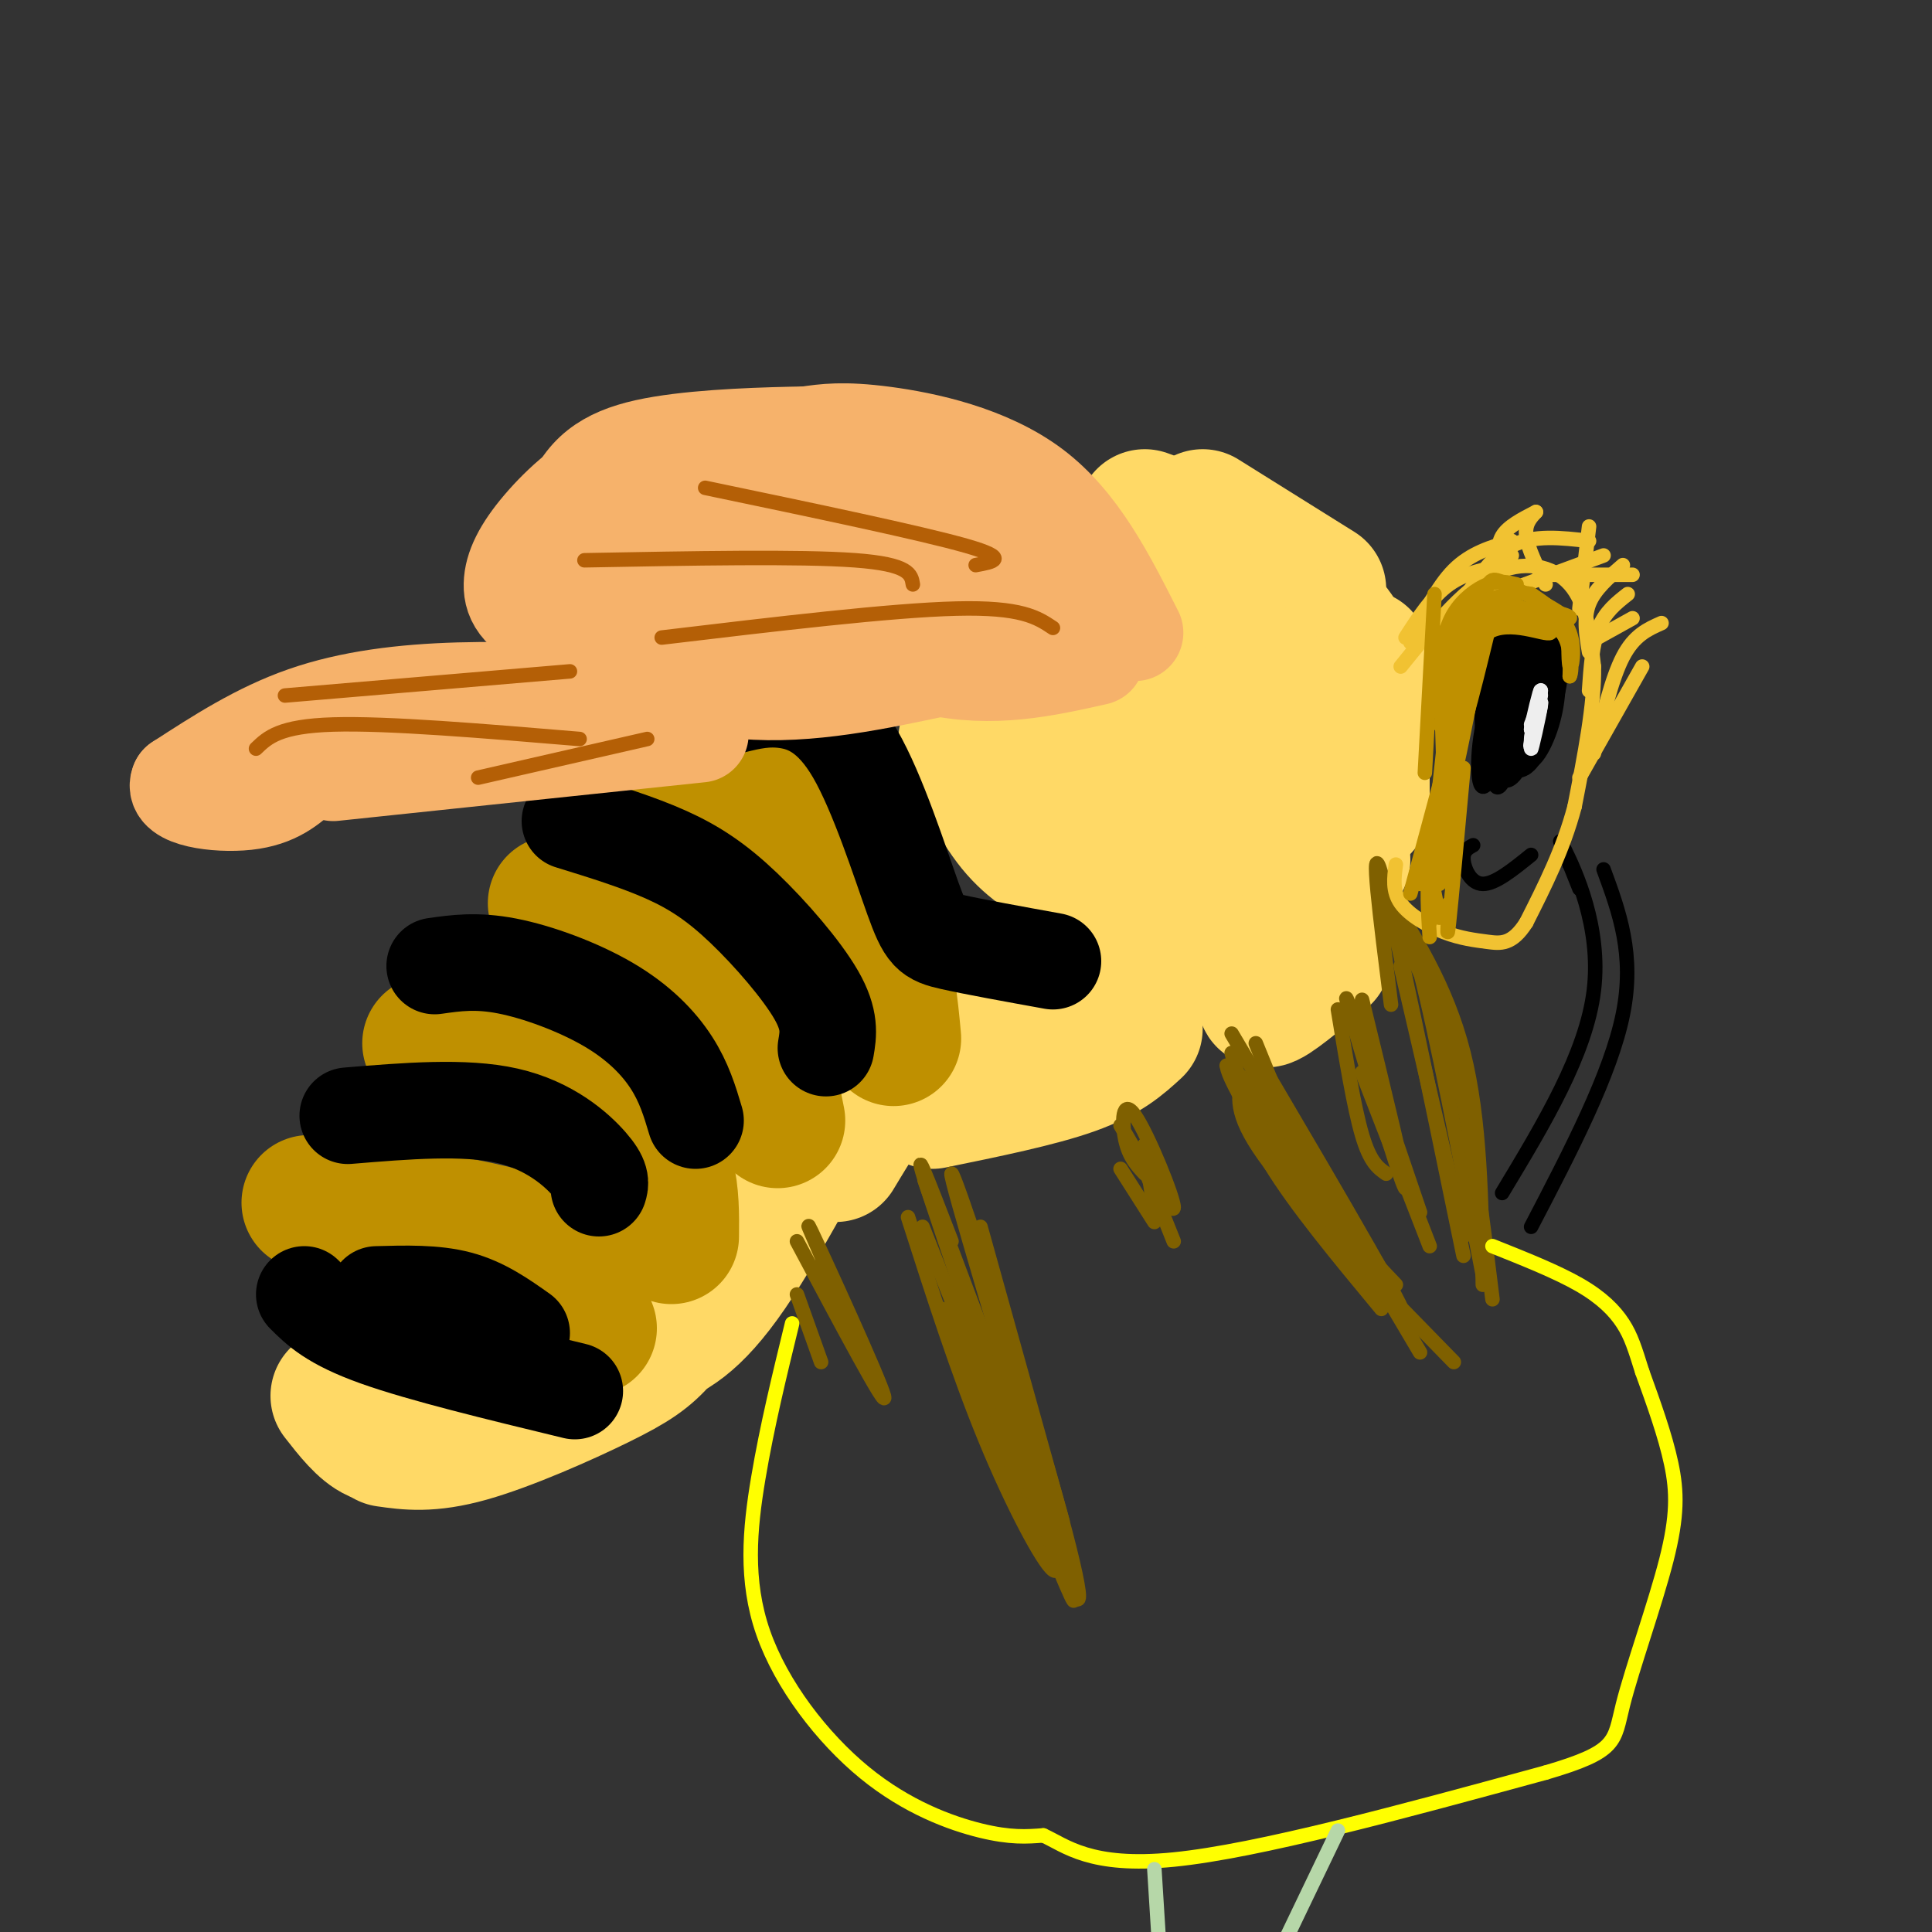 <svg viewBox='0 0 400 400' version='1.1' xmlns='http://www.w3.org/2000/svg' xmlns:xlink='http://www.w3.org/1999/xlink'><rect x="0" y="0" width="400" height="400" fill="#333333" stroke="none"/><g fill='none' stroke='#ffd966' stroke-width='6' stroke-linecap='round' stroke-linejoin='round'><path d='M182,206c1.054,-3.167 2.107,-6.333 2,-4c-0.107,2.333 -1.375,10.167 -4,17c-2.625,6.833 -6.607,12.667 -16,22c-9.393,9.333 -24.196,22.167 -39,35'/></g>
<g fill='none' stroke='#ffd966' stroke-width='28' stroke-linecap='round' stroke-linejoin='round'><path d='M180,211c-10.667,20.417 -21.333,40.833 -29,52c-7.667,11.167 -12.333,13.083 -17,15'/><path d='M165,224c-6.622,13.422 -13.244,26.844 -21,37c-7.756,10.156 -16.644,17.044 -23,21c-6.356,3.956 -10.178,4.978 -14,6'/><path d='M147,263c-3.458,5.220 -6.917,10.440 -10,14c-3.083,3.560 -5.792,5.458 -13,9c-7.208,3.542 -18.917,8.726 -27,11c-8.083,2.274 -12.542,1.637 -17,1'/><path d='M86,296c-2.667,1.083 -5.333,2.167 -8,1c-2.667,-1.167 -5.333,-4.583 -8,-8'/><path d='M173,239c3.822,-6.356 7.644,-12.711 12,-17c4.356,-4.289 9.244,-6.511 15,-8c5.756,-1.489 12.378,-2.244 19,-3'/><path d='M193,228c11.000,-2.250 22.000,-4.500 29,-7c7.000,-2.500 10.000,-5.250 13,-8'/><path d='M222,219c0.000,0.000 13.000,-9.000 13,-9'/><path d='M268,197c-3.500,4.917 -7.000,9.833 -6,10c1.000,0.167 6.500,-4.417 12,-9'/><path d='M272,191c0.000,0.000 6.000,-13.000 6,-13'/><path d='M273,193c0.000,0.000 7.000,-26.000 7,-26'/><path d='M282,167c0.000,0.000 0.000,-31.000 0,-31'/><path d='M282,142c-1.917,-4.750 -3.833,-9.500 -7,-13c-3.167,-3.500 -7.583,-5.750 -12,-8'/><path d='M273,122c0.000,0.000 -24.000,-15.000 -24,-15'/><path d='M259,115c0.000,0.000 -22.000,-8.000 -22,-8'/><path d='M245,119c0.000,0.000 15.000,23.000 15,23'/><path d='M263,142c0.000,0.000 0.000,14.000 0,14'/><path d='M257,159c0.000,0.000 0.000,0.000 0,0'/><path d='M263,153c0.000,0.000 -8.000,27.000 -8,27'/><path d='M262,166c0.552,3.480 1.104,6.960 1,10c-0.104,3.040 -0.863,5.640 -5,10c-4.137,4.360 -11.652,10.482 -17,11c-5.348,0.518 -8.528,-4.566 -7,-11c1.528,-6.434 7.764,-14.217 14,-22'/><path d='M258,157c2.750,-0.917 5.500,-1.833 4,1c-1.500,2.833 -7.250,9.417 -13,16'/><path d='M255,159c-11.622,10.244 -23.244,20.489 -22,16c1.244,-4.489 15.356,-23.711 16,-28c0.644,-4.289 -12.178,6.356 -25,17'/><path d='M249,148c0.000,0.000 -29.000,14.000 -29,14'/><path d='M222,158c-1.044,-2.978 -2.089,-5.956 -6,-8c-3.911,-2.044 -10.689,-3.156 -10,-2c0.689,1.156 8.844,4.578 17,8'/><path d='M217,153c-5.667,2.917 -11.333,5.833 -11,9c0.333,3.167 6.667,6.583 13,10'/><path d='M222,180c-4.167,-2.250 -8.333,-4.500 -12,-9c-3.667,-4.500 -6.833,-11.250 -10,-18'/><path d='M203,150c0.000,0.000 9.000,9.000 9,9'/><path d='M212,150c0.000,0.000 45.000,4.000 45,4'/></g>
<g fill='none' stroke='#bf9000' stroke-width='28' stroke-linecap='round' stroke-linejoin='round'><path d='M64,249c16.089,2.178 32.178,4.356 41,7c8.822,2.644 10.378,5.756 12,9c1.622,3.244 3.311,6.622 5,10'/><path d='M89,216c5.381,-0.202 10.762,-0.405 18,2c7.238,2.405 16.333,7.417 22,12c5.667,4.583 7.905,8.738 9,13c1.095,4.262 1.048,8.631 1,13'/><path d='M115,187c12.489,4.867 24.978,9.733 32,14c7.022,4.267 8.578,7.933 10,13c1.422,5.067 2.711,11.533 4,18'/><path d='M144,162c5.935,1.649 11.869,3.298 16,5c4.131,1.702 6.458,3.458 10,8c3.542,4.542 8.298,11.869 11,19c2.702,7.131 3.351,14.065 4,21'/></g>
<g fill='none' stroke='#000000' stroke-width='20' stroke-linecap='round' stroke-linejoin='round'><path d='M63,268c2.833,2.833 5.667,5.667 15,9c9.333,3.333 25.167,7.167 41,11'/><path d='M78,268c6.000,-0.167 12.000,-0.333 17,1c5.000,1.333 9.000,4.167 13,7'/><path d='M72,231c12.089,-1.000 24.178,-2.000 33,0c8.822,2.000 14.378,7.000 17,10c2.622,3.000 2.311,4.000 2,5'/><path d='M90,200c4.321,-0.619 8.643,-1.238 15,0c6.357,1.238 14.750,4.333 21,8c6.250,3.667 10.357,7.905 13,12c2.643,4.095 3.821,8.048 5,12'/><path d='M118,170c7.077,2.185 14.155,4.369 20,7c5.845,2.631 10.458,5.708 16,11c5.542,5.292 12.012,12.798 15,18c2.988,5.202 2.494,8.101 2,11'/><path d='M152,146c3.397,-0.825 6.794,-1.649 11,-1c4.206,0.649 9.220,2.772 14,11c4.780,8.228 9.325,22.561 12,30c2.675,7.439 3.478,7.982 8,9c4.522,1.018 12.761,2.509 21,4'/></g>
<g fill='none' stroke='#ffd966' stroke-width='20' stroke-linecap='round' stroke-linejoin='round'><path d='M226,125c-3.222,0.244 -6.444,0.489 -13,-4c-6.556,-4.489 -16.444,-13.711 -25,-18c-8.556,-4.289 -15.778,-3.644 -23,-3'/><path d='M165,100c-5.833,-0.500 -8.917,-0.250 -12,0'/></g>
<g fill='none' stroke='#f1c232' stroke-width='20' stroke-linecap='round' stroke-linejoin='round'><path d='M230,124c-5.533,-5.289 -11.067,-10.578 -19,-14c-7.933,-3.422 -18.267,-4.978 -24,-7c-5.733,-2.022 -6.867,-4.511 -8,-7'/><path d='M210,113c-3.345,-4.363 -6.690,-8.726 -13,-12c-6.310,-3.274 -15.583,-5.458 -24,-7c-8.417,-1.542 -15.976,-2.440 -22,-2c-6.024,0.440 -10.512,2.220 -15,4'/><path d='M136,96c-5.105,2.048 -10.368,5.167 -15,10c-4.632,4.833 -8.632,11.378 -6,17c2.632,5.622 11.895,10.321 21,13c9.105,2.679 18.053,3.340 27,4'/><path d='M144,127c0.000,0.000 64.000,9.000 64,9'/><path d='M194,132c0.000,0.000 27.000,3.000 27,3'/><path d='M218,125c-0.667,-1.750 -1.333,-3.500 -13,-6c-11.667,-2.500 -34.333,-5.750 -57,-9'/><path d='M213,125c-2.875,-3.786 -5.750,-7.571 -14,-10c-8.250,-2.429 -21.875,-3.500 -31,-4c-9.125,-0.500 -13.750,-0.429 -17,1c-3.250,1.429 -5.125,4.214 -7,7'/><path d='M186,119c-14.131,-4.608 -28.262,-9.215 -36,-10c-7.738,-0.785 -9.085,2.254 -10,5c-0.915,2.746 -1.400,5.201 -2,7c-0.600,1.799 -1.314,2.943 1,4c2.314,1.057 7.657,2.029 13,3'/><path d='M152,108c0.000,0.000 -15.000,7.000 -15,7'/></g>
<g fill='none' stroke='#f6b26b' stroke-width='20' stroke-linecap='round' stroke-linejoin='round'><path d='M227,136c-10.750,2.417 -21.500,4.833 -34,2c-12.500,-2.833 -26.750,-10.917 -41,-19'/><path d='M196,138c-14.333,3.083 -28.667,6.167 -42,5c-13.333,-1.167 -25.667,-6.583 -38,-12'/><path d='M116,131c-8.306,-3.595 -10.072,-6.582 -10,-10c0.072,-3.418 1.981,-7.266 6,-12c4.019,-4.734 10.148,-10.352 17,-13c6.852,-2.648 14.426,-2.324 22,-2'/><path d='M151,94c5.907,-0.396 9.676,-0.384 20,2c10.324,2.384 27.203,7.142 36,11c8.797,3.858 9.514,6.817 11,11c1.486,4.183 3.743,9.592 6,15'/><path d='M224,133c1.000,2.500 0.500,1.250 0,0'/><path d='M223,126c-19.222,-4.556 -38.444,-9.111 -51,-11c-12.556,-1.889 -18.444,-1.111 -23,0c-4.556,1.111 -7.778,2.556 -11,4'/><path d='M208,130c-2.605,-4.478 -5.209,-8.956 -11,-12c-5.791,-3.044 -14.768,-4.655 -26,-5c-11.232,-0.345 -24.721,0.576 -33,2c-8.279,1.424 -11.350,3.352 -3,7c8.350,3.648 28.120,9.016 40,10c11.880,0.984 15.872,-2.417 18,-5c2.128,-2.583 2.394,-4.347 -2,-8c-4.394,-3.653 -13.448,-9.194 -24,-12c-10.552,-2.806 -22.602,-2.876 -29,-2c-6.398,0.876 -7.146,2.697 -5,6c2.146,3.303 7.184,8.086 15,11c7.816,2.914 18.408,3.957 29,5'/><path d='M235,131c-5.778,-11.444 -11.556,-22.889 -21,-30c-9.444,-7.111 -22.556,-9.889 -31,-11c-8.444,-1.111 -12.222,-0.556 -16,0'/><path d='M167,90c-8.249,0.140 -20.871,0.491 -30,2c-9.129,1.509 -14.766,4.175 -18,11c-3.234,6.825 -4.067,17.807 -2,23c2.067,5.193 7.033,4.596 12,4'/><path d='M131,144c-12.222,-0.667 -24.444,-1.333 -36,-1c-11.556,0.333 -22.444,1.667 -32,5c-9.556,3.333 -17.778,8.667 -26,14'/><path d='M37,162c-1.467,3.333 7.867,4.667 14,4c6.133,-0.667 9.067,-3.333 12,-6'/><path d='M69,160c0.000,0.000 76.000,-8.000 76,-8'/></g>
<g fill='none' stroke='#b45f06' stroke-width='3' stroke-linecap='round' stroke-linejoin='round'><path d='M137,132c23.750,-2.833 47.500,-5.667 61,-6c13.500,-0.333 16.750,1.833 20,4'/><path d='M146,101c22.333,4.667 44.667,9.333 54,12c9.333,2.667 5.667,3.333 2,4'/><path d='M121,116c22.333,-0.417 44.667,-0.833 56,0c11.333,0.833 11.667,2.917 12,5'/><path d='M118,139c0.000,0.000 -59.000,5.000 -59,5'/><path d='M120,153c-19.917,-1.667 -39.833,-3.333 -51,-3c-11.167,0.333 -13.583,2.667 -16,5'/><path d='M134,153c0.000,0.000 -35.000,8.000 -35,8'/></g>
<g fill='none' stroke='#7f6000' stroke-width='3' stroke-linecap='round' stroke-linejoin='round'><path d='M257,224c-0.667,3.667 -1.333,7.333 6,17c7.333,9.667 22.667,25.333 38,41'/><path d='M255,220c1.417,6.250 2.833,12.500 8,21c5.167,8.500 14.083,19.250 23,30'/><path d='M261,220c16.689,28.378 33.378,56.756 29,52c-4.378,-4.756 -29.822,-42.644 -35,-50c-5.178,-7.356 9.911,15.822 25,39'/><path d='M255,218c2.333,8.333 4.667,16.667 10,25c5.333,8.333 13.667,16.667 22,25'/><path d='M260,216c4.583,11.333 9.167,22.667 14,31c4.833,8.333 9.917,13.667 15,19'/><path d='M263,226c0.255,4.174 0.510,8.348 7,18c6.490,9.652 19.214,24.783 16,19c-3.214,-5.783 -22.365,-32.480 -29,-40c-6.635,-7.520 -0.753,4.137 6,14c6.753,9.863 14.376,17.931 22,26'/><path d='M255,214c0.000,0.000 39.000,66.000 39,66'/><path d='M232,242c0.000,0.000 7.000,11.000 7,11'/><path d='M232,233c5.470,9.440 10.940,18.881 11,17c0.060,-1.881 -5.292,-15.083 -8,-19c-2.708,-3.917 -2.774,1.452 -2,5c0.774,3.548 2.387,5.274 4,7'/><path d='M237,237c0.000,0.000 2.000,14.000 2,14'/><path d='M237,242c0.000,0.000 6.000,15.000 6,15'/><path d='M195,271c0.000,0.000 21.000,51.000 21,51'/><path d='M191,254c16.978,42.889 33.956,85.778 31,76c-2.956,-9.778 -25.844,-72.222 -30,-84c-4.156,-11.778 10.422,27.111 25,66'/><path d='M203,254c0.000,0.000 17.000,61.000 17,61'/><path d='M188,252c5.156,16.089 10.311,32.178 16,46c5.689,13.822 11.911,25.378 14,27c2.089,1.622 0.044,-6.689 -2,-15'/><path d='M197,257c-4.684,-12.137 -9.368,-24.274 -4,-8c5.368,16.274 20.789,60.960 27,76c6.211,15.040 3.211,0.434 -4,-24c-7.211,-24.434 -18.632,-58.695 -19,-58c-0.368,0.695 10.316,36.348 21,72'/><path d='M196,274c0.000,0.000 0.000,0.000 0,0'/><path d='M165,268c0.000,0.000 5.000,14.000 5,14'/><path d='M165,257c9.489,17.800 18.978,35.600 18,32c-0.978,-3.600 -12.422,-28.600 -15,-34c-2.578,-5.400 3.711,8.800 10,23'/><path d='M290,200c0.000,0.000 13.000,56.000 13,56'/><path d='M286,183c6.750,10.583 13.500,21.167 17,35c3.500,13.833 3.750,30.917 4,48'/><path d='M288,208c-2.250,-17.833 -4.500,-35.667 -2,-27c2.500,8.667 9.750,43.833 17,79'/><path d='M287,187c1.833,0.583 3.667,1.167 7,14c3.333,12.833 8.167,37.917 13,63'/><path d='M291,195c4.000,8.333 8.000,16.667 11,29c3.000,12.333 5.000,28.667 7,45'/><path d='M277,209c1.667,10.167 3.333,20.333 5,26c1.667,5.667 3.333,6.833 5,8'/><path d='M282,207c4.679,19.167 9.357,38.333 9,39c-0.357,0.667 -5.750,-17.167 -9,-28c-3.250,-10.833 -4.357,-14.667 -2,-8c2.357,6.667 8.179,23.833 14,41'/><path d='M282,222c0.000,0.000 14.000,36.000 14,36'/></g>
<g fill='none' stroke='#000000' stroke-width='3' stroke-linecap='round' stroke-linejoin='round'><path d='M315,133c-3.256,5.041 -6.511,10.083 -8,17c-1.489,6.917 -1.210,15.711 1,12c2.210,-3.711 6.351,-19.925 8,-27c1.649,-7.075 0.808,-5.010 0,-6c-0.808,-0.990 -1.581,-5.036 -3,0c-1.419,5.036 -3.483,19.154 -4,25c-0.517,5.846 0.515,3.420 2,2c1.485,-1.420 3.424,-1.834 4,-6c0.576,-4.166 -0.212,-12.083 -1,-20'/><path d='M314,130c-0.969,2.430 -2.893,18.506 -3,25c-0.107,6.494 1.602,3.408 3,1c1.398,-2.408 2.486,-4.138 3,-9c0.514,-4.862 0.454,-12.858 0,-17c-0.454,-4.142 -1.303,-4.431 -2,2c-0.697,6.431 -1.241,19.583 0,24c1.241,4.417 4.266,0.098 6,-5c1.734,-5.098 2.176,-10.975 1,-16c-1.176,-5.025 -3.970,-9.199 -6,-6c-2.030,3.199 -3.294,13.771 -3,19c0.294,5.229 2.147,5.114 4,5'/><path d='M317,153c2.288,-1.553 6.006,-7.934 6,-13c-0.006,-5.066 -3.738,-8.815 -6,-10c-2.262,-1.185 -3.053,0.195 -4,5c-0.947,4.805 -2.049,13.034 -1,17c1.049,3.966 4.248,3.667 6,2c1.752,-1.667 2.058,-4.703 2,-10c-0.058,-5.297 -0.481,-12.854 -2,-13c-1.519,-0.146 -4.133,7.118 -5,13c-0.867,5.882 0.015,10.381 1,13c0.985,2.619 2.073,3.359 3,-1c0.927,-4.359 1.693,-13.817 1,-19c-0.693,-5.183 -2.847,-6.092 -5,-7'/><path d='M313,130c-1.827,-1.733 -3.896,-2.565 -4,4c-0.104,6.565 1.755,20.527 4,24c2.245,3.473 4.875,-3.543 6,-9c1.125,-5.457 0.744,-9.355 0,-13c-0.744,-3.645 -1.850,-7.038 -4,-5c-2.150,2.038 -5.346,9.507 -6,15c-0.654,5.493 1.232,9.009 3,11c1.768,1.991 3.419,2.457 5,-1c1.581,-3.457 3.092,-10.838 4,-16c0.908,-5.162 1.212,-8.105 0,-10c-1.212,-1.895 -3.942,-2.741 -6,-2c-2.058,0.741 -3.445,3.069 -4,8c-0.555,4.931 -0.277,12.466 0,20'/><path d='M311,156c1.111,4.134 3.889,4.471 6,2c2.111,-2.471 3.554,-7.748 4,-13c0.446,-5.252 -0.106,-10.479 -2,-11c-1.894,-0.521 -5.130,3.666 -7,10c-1.870,6.334 -2.373,14.817 -1,17c1.373,2.183 4.621,-1.935 6,-9c1.379,-7.065 0.889,-17.079 0,-21c-0.889,-3.921 -2.177,-1.750 -4,2c-1.823,3.750 -4.179,9.077 -5,14c-0.821,4.923 -0.106,9.441 1,12c1.106,2.559 2.602,3.160 4,1c1.398,-2.160 2.699,-7.080 4,-12'/><path d='M317,148c0.838,-4.550 0.933,-9.924 0,-14c-0.933,-4.076 -2.896,-6.855 -5,-5c-2.104,1.855 -4.351,8.342 -5,15c-0.649,6.658 0.301,13.485 2,11c1.699,-2.485 4.149,-14.282 4,-18c-0.149,-3.718 -2.896,0.643 -4,8c-1.104,7.357 -0.567,17.712 1,18c1.567,0.288 4.162,-9.489 5,-16c0.838,-6.511 -0.081,-9.755 -1,-13'/><path d='M314,134c-1.619,2.286 -5.167,14.500 -5,20c0.167,5.500 4.048,4.286 6,3c1.952,-1.286 1.976,-2.643 2,-4'/><path d='M317,177c-3.733,3.022 -7.467,6.044 -10,6c-2.533,-0.044 -3.867,-3.156 -4,-5c-0.133,-1.844 0.933,-2.422 2,-3'/></g>
<g fill='none' stroke='#eeeeee' stroke-width='3' stroke-linecap='round' stroke-linejoin='round'><path d='M318,147c-0.729,4.504 -1.458,9.008 -1,7c0.458,-2.008 2.102,-10.528 2,-10c-0.102,0.528 -1.951,10.104 -2,11c-0.049,0.896 1.700,-6.887 2,-9c0.300,-2.113 -0.850,1.443 -2,5'/><path d='M317,151c0.286,-1.821 2.000,-8.875 2,-8c0.000,0.875 -1.714,9.679 -2,11c-0.286,1.321 0.857,-4.839 2,-11'/><path d='M319,143c-0.286,1.024 -2.000,9.083 -2,10c0.000,0.917 1.714,-5.310 2,-7c0.286,-1.690 -0.857,1.155 -2,4'/></g>
<g fill='none' stroke='#000000' stroke-width='3' stroke-linecap='round' stroke-linejoin='round'><path d='M325,179c0.000,0.000 2.000,5.000 2,5'/><path d='M325,179c0.000,0.000 0.000,0.000 0,0'/><path d='M325,179c-1.511,-3.556 -3.022,-7.111 -1,-3c2.022,4.111 7.578,15.889 6,29c-1.578,13.111 -10.289,27.556 -19,42'/><path d='M332,180c3.250,8.833 6.500,17.667 4,30c-2.500,12.333 -10.750,28.167 -19,44'/></g>
<g fill='none' stroke='#f1c232' stroke-width='3' stroke-linecap='round' stroke-linejoin='round'><path d='M290,138c6.356,-7.867 12.711,-15.733 19,-19c6.289,-3.267 12.511,-1.933 16,2c3.489,3.933 4.244,10.467 5,17'/><path d='M330,138c0.167,7.667 -1.917,18.333 -4,29'/><path d='M326,167c-2.333,8.833 -6.167,16.417 -10,24'/><path d='M316,191c-2.954,4.670 -5.338,4.344 -8,4c-2.662,-0.344 -5.601,-0.708 -9,-2c-3.399,-1.292 -7.257,-3.512 -9,-6c-1.743,-2.488 -1.372,-5.244 -1,-8'/><path d='M327,161c0.000,0.000 13.000,-23.000 13,-23'/><path d='M330,156c1.833,-7.750 3.667,-15.500 6,-20c2.333,-4.500 5.167,-5.750 8,-7'/><path d='M329,143c0.333,-4.833 0.667,-9.667 2,-13c1.333,-3.333 3.667,-5.167 6,-7'/><path d='M329,135c-0.583,-3.500 -1.167,-7.000 0,-10c1.167,-3.000 4.083,-5.500 7,-8'/><path d='M327,126c0.000,0.000 2.000,-17.000 2,-17'/><path d='M320,121c-1.833,-3.750 -3.667,-7.500 -4,-10c-0.333,-2.500 0.833,-3.750 2,-5'/><path d='M311,118c-0.583,-2.500 -1.167,-5.000 0,-7c1.167,-2.000 4.083,-3.500 7,-5'/><path d='M309,122c0.000,0.000 4.000,-7.000 4,-7'/><path d='M298,134c0.000,0.000 13.000,-17.000 13,-17'/><path d='M292,133c2.750,-5.750 5.500,-11.500 9,-15c3.500,-3.500 7.750,-4.750 12,-6'/><path d='M291,132c2.750,-4.250 5.500,-8.500 9,-11c3.500,-2.500 7.750,-3.250 12,-4'/><path d='M302,126c3.250,-5.333 6.500,-10.667 11,-13c4.500,-2.333 10.250,-1.667 16,-1'/><path d='M313,122c0.000,0.000 19.000,-7.000 19,-7'/><path d='M319,119c0.000,0.000 19.000,0.000 19,0'/><path d='M329,133c0.000,0.000 9.000,-5.000 9,-5'/></g>
<g fill='none' stroke='#bf9000' stroke-width='3' stroke-linecap='round' stroke-linejoin='round'><path d='M297,123c0.000,0.000 -2.000,37.000 -2,37'/><path d='M298,131c0.000,0.000 1.000,32.000 1,32'/><path d='M303,133c0.000,0.000 -2.000,36.000 -2,36'/><path d='M303,129c0.000,0.000 -2.000,40.000 -2,40'/><path d='M308,126c-2.917,15.333 -5.833,30.667 -7,35c-1.167,4.333 -0.583,-2.333 0,-9'/><path d='M306,126c-1.356,6.800 -2.711,13.600 -3,14c-0.289,0.400 0.489,-5.600 3,-9c2.511,-3.400 6.756,-4.200 11,-5'/><path d='M317,126c2.833,-0.667 4.417,0.167 6,1'/><path d='M323,127c-1.327,-1.105 -7.644,-4.368 -11,-6c-3.356,-1.632 -3.750,-1.632 -5,4c-1.250,5.632 -3.357,16.895 -5,22c-1.643,5.105 -2.821,4.053 -4,3'/><path d='M301,133c0.333,12.917 0.667,25.833 0,32c-0.667,6.167 -2.333,5.583 -4,5'/><path d='M301,139c-1.792,14.833 -3.583,29.667 -3,24c0.583,-5.667 3.542,-31.833 4,-34c0.458,-2.167 -1.583,19.667 -1,24c0.583,4.333 3.792,-8.833 7,-22'/><path d='M308,131c4.452,-2.940 12.083,0.708 13,0c0.917,-0.708 -4.881,-5.774 -9,-6c-4.119,-0.226 -6.560,4.387 -9,9'/><path d='M303,134c-0.048,-0.262 4.333,-5.417 10,-7c5.667,-1.583 12.619,0.405 12,1c-0.619,0.595 -8.810,-0.202 -17,-1'/><path d='M308,127c0.067,-0.200 8.733,-0.200 13,2c4.267,2.200 4.133,6.600 4,11'/><path d='M325,140c0.644,-0.847 0.255,-8.464 0,-9c-0.255,-0.536 -0.376,6.010 0,7c0.376,0.990 1.250,-3.574 0,-7c-1.250,-3.426 -4.625,-5.713 -8,-8'/><path d='M317,123c-3.689,-0.889 -8.911,0.889 -12,3c-3.089,2.111 -4.044,4.556 -5,7'/><path d='M314,121c-1.822,-0.444 -3.644,-0.889 -6,0c-2.356,0.889 -5.244,3.111 -7,6c-1.756,2.889 -2.378,6.444 -3,10'/><path d='M308,126c0.000,0.000 -7.000,27.000 -7,27'/><path d='M301,153c0.000,0.000 -3.000,21.000 -3,21'/><path d='M301,156c0.000,0.000 -3.000,27.000 -3,27'/><path d='M299,159c0.000,0.000 -7.000,26.000 -7,26'/><path d='M299,160c0.000,0.000 -5.000,23.000 -5,23'/><path d='M300,162c0.000,0.000 -4.000,29.000 -4,29'/><path d='M303,159c-1.250,13.667 -2.500,27.333 -3,32c-0.500,4.667 -0.250,0.333 0,-4'/><path d='M300,173c-1.667,1.750 -3.333,3.500 -4,7c-0.667,3.500 -0.333,8.750 0,14'/><path d='M296,180c0.000,0.000 2.000,10.000 2,10'/></g>
<g fill='none' stroke='#ffff00' stroke-width='3' stroke-linecap='round' stroke-linejoin='round'><path d='M164,274c-2.606,10.686 -5.212,21.372 -7,32c-1.788,10.628 -2.758,21.199 1,32c3.758,10.801 12.242,21.831 21,29c8.758,7.169 17.788,10.477 24,12c6.212,1.523 9.606,1.262 13,1'/><path d='M216,380c4.600,2.067 9.600,6.733 27,5c17.400,-1.733 47.200,-9.867 77,-18'/><path d='M320,367c15.026,-4.396 14.089,-6.384 16,-14c1.911,-7.616 6.668,-20.858 9,-30c2.332,-9.142 2.238,-14.183 1,-20c-1.238,-5.817 -3.619,-12.408 -6,-19'/><path d='M340,284c-1.512,-4.821 -2.292,-7.375 -4,-10c-1.708,-2.625 -4.345,-5.321 -9,-8c-4.655,-2.679 -11.327,-5.339 -18,-8'/></g>
<g fill='none' stroke='#b6d7a8' stroke-width='3' stroke-linecap='round' stroke-linejoin='round'><path d='M239,387c0.000,0.000 1.000,16.000 1,16'/><path d='M277,379c0.000,0.000 -12.000,25.000 -12,25'/></g>
</svg>